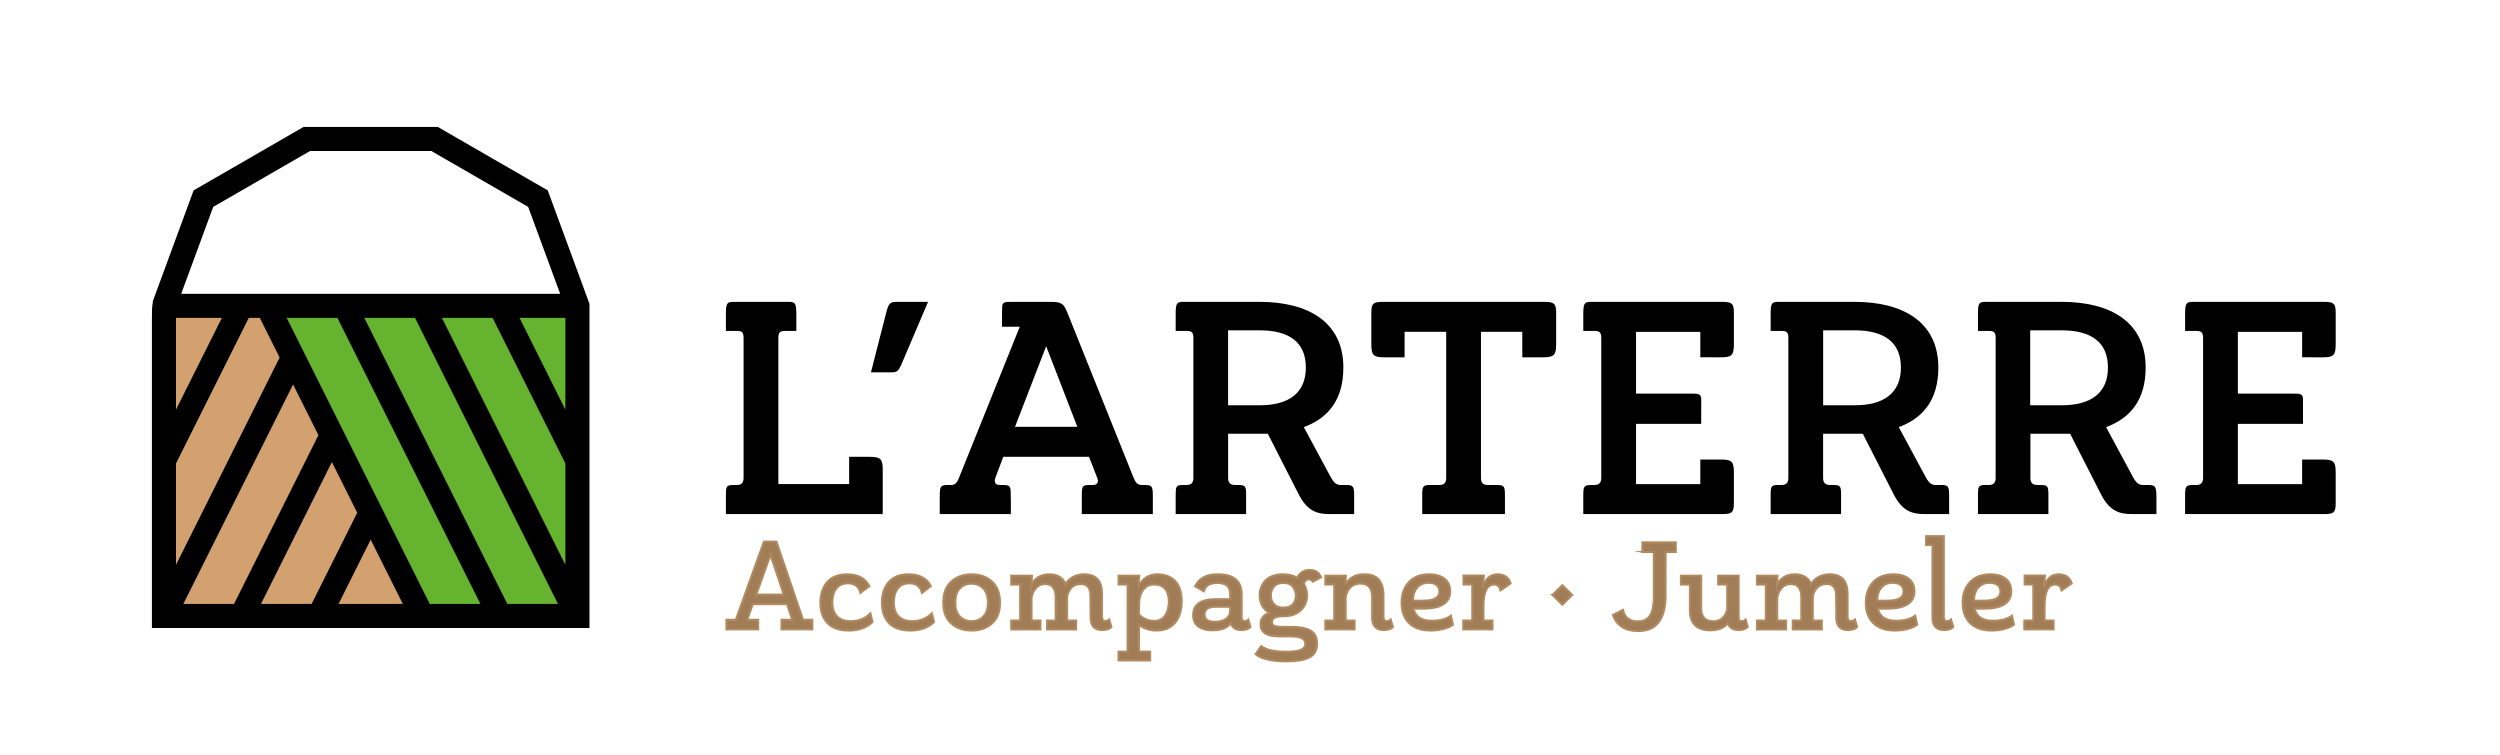 <?xml version="1.0" encoding="UTF-8" standalone="no"?>
<!-- Generator: Adobe Illustrator 15.0.0, SVG Export Plug-In  -->
<!DOCTYPE svg  PUBLIC '-//W3C//DTD SVG 1.1//EN'  'http://www.w3.org/Graphics/SVG/1.1/DTD/svg11.dtd'>
<svg xmlns="http://www.w3.org/2000/svg" xml:space="preserve" height="90px" width="298px" version="1.1" y="0px" x="0px" xmlns:xlink="http://www.w3.org/1999/xlink" viewBox="0.249 4.25 298 90" enable-background="new 0.249 4.25 298 90">
	<defs>
		<rect id="SVGID_1_" y=".25" x=".249" height="116.67" width="297.87"/>
	</defs>
	<clipPath id="SVGID_2_">
		<use overflow="visible" xlink:href="#SVGID_1_"/>
	</clipPath>
	<path d="m136.74 62.061h-0.287c-0.571 0-0.785-0.143-1.107-0.929l-7.895-19.686c-0.394-0.93-0.644-1.214-1.858-1.214h-4.681c-0.893 0-1.213 0-1.213 0.678 0 0.02-0.018 2.287-0.018 2.287h2.125l-7.217 17.936c-0.286 0.75-0.535 0.929-1 0.929h-0.394c-0.857 0-0.929 0.179-0.929 1.429v2.037h8.477v-1.732h-0.01v-0.447c0-1.107-0.035-1.286-0.893-1.286h-0.393c-0.537 0-0.75-0.286-0.537-0.893l0.93-2.465h10.218l0.965 2.465c0.249 0.606 0 0.893-0.535 0.893h-0.394c-0.857 0-0.894 0.179-0.894 1.286v2.18h8.466v-2.037c0-1.253-0.07-1.431-0.93-1.431m-15.5-6.932l3.716-9.609 3.715 9.609h-7.44zm39.5 6.932h-0.679c-0.465 0-0.784-0.214-1.179-0.929l-3.215-5.966c2.894-1.072 4.715-3.252 4.715-7.11 0-5.395-4.18-7.824-9.968-7.824h-9.126c-0.786 0-0.895 0.179-0.895 1.536v1.93h1.286c0.607 0 0.786 0.144 0.822 0.713v16.899c-0.036 0.465-0.215 0.751-0.822 0.751h-0.392c-0.857 0-0.895 0.179-0.895 1.286v2.18h8.397v-2.18c0-1.107-0.037-1.286-0.931-1.286h-0.393c-0.643 0-0.821-0.356-0.821-0.857v-5.251h4.731l3.645 7.145c1.037 2.072 2.215 2.43 3.716 2.43h2.931v-2.18c0-1.109-0.11-1.287-0.93-1.287m-10.33-9.503h-3.768v-8.932h3.768c3.43 0 5.502 1.358 5.502 4.43 0 3.073-2.07 4.502-5.5 4.502m81.25 9.503h-0.679c-0.464 0-0.786-0.214-1.178-0.929l-3.217-5.966c2.895-1.072 4.716-3.252 4.716-7.11 0-5.395-4.179-7.824-9.968-7.824h-9.125c-0.787 0-0.895 0.179-0.895 1.536v1.93h1.286c0.607 0 0.786 0.144 0.823 0.713v16.899c-0.037 0.465-0.216 0.751-0.823 0.751h-0.392c-0.859 0-0.895 0.179-0.895 1.286v2.18h8.396v-2.18c0-1.107-0.035-1.286-0.928-1.286h-0.394c-0.643 0-0.821-0.356-0.821-0.857v-5.251h4.731l3.645 7.145c1.036 2.072 2.215 2.43 3.717 2.43h2.928v-2.18c0-1.109-0.1-1.287-0.93-1.287m-10.32-9.503h-3.767v-8.932h3.767c3.431 0 5.504 1.358 5.504 4.43 0 3.073-2.07 4.502-5.5 4.502m35.03 9.503h-0.679c-0.463 0-0.786-0.214-1.18-0.929l-3.215-5.966c2.894-1.072 4.717-3.252 4.717-7.11 0-5.395-4.181-7.824-9.968-7.824h-9.128c-0.786 0-0.893 0.179-0.893 1.536v1.93h1.286c0.607 0 0.786 0.144 0.821 0.713v16.899c-0.035 0.465-0.214 0.751-0.821 0.751h-0.394c-0.857 0-0.893 0.179-0.893 1.286v2.18h8.396v-2.18c0-1.107-0.035-1.286-0.929-1.286h-0.393c-0.645 0-0.822-0.356-0.822-0.857v-5.251h4.732l3.645 7.145c1.035 2.072 2.215 2.43 3.715 2.43h2.93v-2.18c-0.03-1.109-0.14-1.287-0.96-1.287m-10.32-9.503h-3.769v-8.932h3.769c3.429 0 5.501 1.358 5.501 4.43 0 3.073-2.07 4.502-5.5 4.502m-61.67-12.326h-19.279c-1.144 0-1.356 0.213-1.356 1.322v3.716c0 1.32 0.249 1.571 1.534 1.571h2.431v-3.037h4.959v17.364c0 0.536-0.143 0.893-0.821 0.893h-1.107c-0.858 0-0.93 0.179-0.93 1.286v2.18h9.861v-2.18c0-1.107-0.07-1.286-0.928-1.286h-1.107c-0.68 0-0.823-0.356-0.823-0.893v-17.364h4.926v3.037h2.464c1.323 0 1.572-0.25 1.572-1.571v-3.716c0.01-1.109-0.24-1.322-1.38-1.322m21.21 0h-15.665c-0.822 0-0.93 0.179-0.93 1.536v1.93h1.322c0.644 0 0.822 0.178 0.822 0.894v16.577c0 0.536-0.179 0.893-0.822 0.893h-0.393c-0.857 0-0.93 0.179-0.93 1.286v2.18h16.595c1.143 0 1.357-0.214 1.357-1.321v-3.645c0-1.286-0.25-1.537-1.536-1.537h-2.466v2.931h-7.662v-7.182h7.765s0.008-2.843 0.008-2.894c0-0.679-0.285-0.715-1.214-0.715h-6.559v-7.36h7.662v3.032l2.466 0.004c1.286 0 1.536-0.25 1.536-1.571v-3.716c0-1.109-0.22-1.322-1.36-1.322m71.56 6.609c1.286 0 1.535-0.25 1.535-1.571v-3.716c0-1.109-0.214-1.322-1.356-1.322h-15.665c-0.822 0-0.93 0.179-0.93 1.536v1.93h1.323c0.643 0 0.821 0.178 0.821 0.894v16.577c0 0.536-0.179 0.893-0.821 0.893h-0.394c-0.857 0-0.93 0.179-0.93 1.286v2.18h16.595c1.143 0 1.356-0.214 1.356-1.321v-3.645c0-1.286-0.249-1.537-1.535-1.537h-2.466v2.931h-7.662v-7.182h7.765v-2.74c0.004-0.052 0.008-0.103 0.008-0.153 0-0.679-0.286-0.715-1.214-0.715h-6.559v-7.36h7.662v3.032l2.47 0.003zm-173.23 11.862h-2.43v3.251h-8.439v-17.363c0-0.715 0.142-0.894 0.821-0.894h1.322v-1.93c0-1.357-0.108-1.536-0.929-1.536h-6.574c-0.785 0-0.893 0.179-0.893 1.536v1.93h1.286c0.679 0 0.822 0.178 0.822 0.894v16.577c0 0.535-0.144 0.893-0.822 0.893h-0.393c-0.856 0-0.893 0.179-0.893 1.286v2.18h18.694v-5.252c0.01-1.322-0.25-1.572-1.57-1.572m2.05-17.435l-1.476 5.768-0.406 1.592h2.525c0.537 0 0.75-0.179 1.036-0.786l2.611-6.126 0.632-1.484h-3.743c-0.63 0-0.95 0.107-1.17 1.036" clip-path="url(#SVGID_2_)"/>
	<polygon fill="#65B32E" points="32.158 40.997 50.556 77.627 68.953 77.627 68.953 40.232" clip-path="url(#SVGID_2_)"/>
	<polygon fill="#D3A170" points="32.158 40.997 50.556 77.627 19.466 77.627 19.608 40.232" clip-path="url(#SVGID_2_)"/>
	<polygon fill="none" points="19.608 40.232 24.394 27.69 36.646 21.185 51.982 21.185 64.139 28.157 68.953 40.232" clip-path="url(#SVGID_2_)"/>
	<path d="m65.537 26.941l-13.104-7.561h-16l-13.104 7.561-4.886 13.27 0.04 0.014c-0.128 0.503-0.128 1.2-0.128 2.071v36.812h52.158v-38.656l-4.976-13.511zm-38.843 15.202l-5.469 10.939v-10.939h5.469zm-5.469 17.358l8.678-17.358h1.315l2.362 4.726-12.355 24.714v-12.082zm13.96-9.424l3.021 6.041-10.06 20.12h-6.04l13.079-26.161zm4.624 9.249l3.021 6.042-5.435 10.87h-6.04l8.454-16.912zm4.625 9.25l3.833 7.662h-7.663l3.83-7.662zm-10.009-26.433h6.044l17.045 34.096h-6.04l-17.049-34.096zm9.253 0h6.042l17.043 34.096h-6.04l-17.045-34.096zm9.25 0h6.04l8.675 17.354v12.083l-14.715-29.437zm14.715 10.936l-5.467-10.937h5.467v10.937zm-41.979-24.17l11.539-6.658h14.462l11.539 6.658 3.817 10.363h-45.174l3.817-10.363z" clip-path="url(#SVGID_2_)"/>
	<path d="m18.702 75.513h2.821v1.441h1.491v-2.973h-7.235v1.531h1.128v7.448h-1.128v1.531h4.052v-1.531h-1.129v-2.673h3.053v-1.531h-3.053v-3.243zm10.534 7.658c-0.193 0-0.289-0.13-0.289-0.391v-2.372c0-1.712-0.994-2.567-2.981-2.567-0.733 0-1.319 0.117-1.758 0.353s-0.784 0.613-1.035 1.133l1.346 0.797c0.087-0.61 0.545-0.916 1.375-0.916 0.858 0 1.288 0.37 1.288 1.11v0.406h-1.433c-1.843 0-2.764 0.655-2.764 1.967 0 0.681 0.212 1.171 0.637 1.472 0.424 0.3 0.969 0.45 1.635 0.45 0.993 0 1.683-0.271 2.069-0.812 0.222 0.521 0.68 0.781 1.375 0.781 0.511 0 0.902-0.12 1.172-0.36l-0.29-1.187c-0.105 0.091-0.221 0.136-0.347 0.136m-2.054-0.977c0 0.32-0.128 0.576-0.384 0.767-0.256 0.189-0.625 0.285-1.107 0.285-0.637 0-0.955-0.211-0.955-0.631 0-0.45 0.328-0.676 0.984-0.676h1.462v0.255zm7.264 0.962c-0.627 0-1.107-0.173-1.44-0.519-0.333-0.345-0.499-0.828-0.499-1.449 0-0.58 0.13-1.046 0.39-1.396 0.261-0.351 0.642-0.526 1.144-0.526 0.675 0 1.071 0.382 1.186 1.143l1.375-1.126c-0.531-0.962-1.437-1.441-2.72-1.441-1.062 0-1.865 0.307-2.41 0.923-0.545 0.615-0.817 1.444-0.817 2.485 0 1.03 0.284 1.852 0.853 2.462 0.57 0.611 1.452 0.916 2.649 0.916 1.186 0 2.122-0.325 2.807-0.976l-0.26-1.428c-0.589 0.622-1.342 0.932-2.258 0.932m6.092 0.015c-0.203 0-0.304-0.141-0.304-0.421v-4.745h-2.445v1.412h0.694v3.424c0 1.161 0.521 1.741 1.563 1.741 0.559 0 0.97-0.115 1.23-0.346l-0.289-1.231c-0.155 0.11-0.304 0.166-0.449 0.166m-1.159-6.531c0.328 0 0.594-0.113 0.796-0.339 0.203-0.225 0.304-0.493 0.304-0.803 0-0.3-0.099-0.558-0.296-0.774-0.198-0.214-0.461-0.322-0.789-0.322s-0.599 0.108-0.811 0.322c-0.212 0.217-0.318 0.479-0.318 0.789 0 0.301 0.104 0.563 0.311 0.788 0.209 0.225 0.476 0.339 0.803 0.339m5.267 6.531c-0.202 0-0.303-0.141-0.303-0.421v-9.52h-2.446v1.412h0.695v8.198c0 1.161 0.521 1.741 1.563 1.741 0.559 0 0.969-0.115 1.23-0.346l-0.29-1.231c-0.154 0.111-0.303 0.167-0.449 0.167m3.17-6.531c0.327 0 0.593-0.113 0.796-0.339 0.202-0.225 0.303-0.493 0.303-0.803 0-0.3-0.099-0.558-0.296-0.774-0.198-0.214-0.461-0.322-0.788-0.322-0.329 0-0.599 0.108-0.811 0.322-0.212 0.217-0.318 0.479-0.318 0.789 0 0.301 0.103 0.563 0.311 0.788s0.476 0.339 0.803 0.339m1.159 6.531c-0.203 0-0.305-0.141-0.305-0.421v-4.745h-2.445v1.412h0.694v3.424c0 1.161 0.521 1.741 1.563 1.741 0.559 0 0.97-0.115 1.23-0.346l-0.289-1.231c-0.154 0.11-0.304 0.166-0.448 0.166m4.904-0.136c-0.29 0-0.495-0.09-0.615-0.27-0.121-0.181-0.181-0.501-0.181-0.961v-2.388h1.606v-1.412h-1.606v-1.891h-1.375l-0.376 1.891h-1.027v1.412h1.027v2.823c0 0.82 0.157 1.413 0.47 1.779 0.314 0.365 0.813 0.548 1.498 0.548 0.83 0 1.404-0.12 1.722-0.36l-0.289-1.352c-0.26 0.122-0.545 0.181-0.854 0.181m5.717 0.046c-1.023 0-1.66-0.331-1.91-0.991h0.665c1.168 0 2.028-0.165 2.584-0.496 0.554-0.33 0.832-0.88 0.832-1.651 0-0.681-0.23-1.201-0.688-1.562s-1.078-0.54-1.86-0.54c-1.08 0-1.917 0.32-2.51 0.96-0.594 0.641-0.89 1.472-0.89 2.493 0 1.031 0.306 1.845 0.919 2.439 0.612 0.596 1.497 0.894 2.655 0.894 1.196 0 2.079-0.22 2.648-0.66l-0.246-1.472c-0.579 0.391-1.313 0.586-2.199 0.586m-1.577-3.461c0.26-0.285 0.622-0.429 1.085-0.429 0.656 0 0.984 0.266 0.984 0.796 0 0.301-0.126 0.518-0.377 0.653s-0.685 0.202-1.302 0.202h-0.854c0.048-0.529 0.203-0.937 0.464-1.222m9.391-1.779c-0.454 0-0.823 0.143-1.107 0.428-0.285 0.285-0.48 0.663-0.586 1.134h-0.029l0.144-1.412h-2.764v1.427h0.97v3.664h-0.984v1.411h3.719v-1.411h-0.998v-1.052c0-1.691 0.351-2.537 1.056-2.537 0.405 0 0.617 0.235 0.637 0.706l1.577-1.156c-0.241-0.802-0.787-1.202-1.635-1.202m7.568 5.33c-0.203 0-0.304-0.141-0.304-0.421v-9.52h-2.446v1.412h0.695v8.198c0 1.161 0.521 1.741 1.563 1.741 0.559 0 0.97-0.115 1.23-0.346l-0.29-1.231c-0.155 0.111-0.303 0.167-0.448 0.167m2.937-10.226c-0.386 0-0.689 0.107-0.911 0.323-0.222 0.215-0.333 0.508-0.333 0.878 0 0.28 0.065 0.528 0.195 0.743 0.131 0.216 0.321 0.323 0.572 0.323 0.067 0 0.132-0.015 0.195-0.045s0.109-0.046 0.138-0.046c0.086 0 0.13 0.081 0.13 0.241 0 0.24-0.118 0.521-0.355 0.841-0.236 0.32-0.494 0.575-0.774 0.766l0.492 0.69c1.215-0.781 1.824-1.877 1.824-3.288-0.001-0.95-0.391-1.426-1.173-1.426m8.088 10.226c-0.193 0-0.289-0.13-0.289-0.391v-2.372c0-1.712-0.994-2.567-2.981-2.567-0.734 0-1.319 0.117-1.758 0.353s-0.784 0.613-1.035 1.133l1.346 0.797c0.087-0.61 0.545-0.916 1.375-0.916 0.858 0 1.288 0.37 1.288 1.11v0.406h-1.433c-1.843 0-2.764 0.655-2.764 1.967 0 0.681 0.212 1.171 0.637 1.472 0.424 0.3 0.969 0.45 1.635 0.45 0.994 0 1.683-0.271 2.069-0.812 0.222 0.521 0.68 0.781 1.375 0.781 0.511 0 0.902-0.12 1.172-0.36l-0.289-1.187c-0.105 0.091-0.223 0.136-0.348 0.136m-2.053-0.977c0 0.32-0.128 0.576-0.384 0.767-0.255 0.189-0.625 0.285-1.107 0.285-0.637 0-0.955-0.211-0.955-0.631 0-0.45 0.328-0.676 0.984-0.676h1.462v0.255zm7.264 0.962c-0.628 0-1.107-0.173-1.44-0.519-0.333-0.345-0.499-0.828-0.499-1.449 0-0.58 0.13-1.046 0.39-1.396 0.261-0.351 0.642-0.526 1.144-0.526 0.675 0 1.07 0.382 1.186 1.143l1.375-1.126c-0.531-0.962-1.437-1.441-2.721-1.441-1.061 0-1.864 0.307-2.409 0.923-0.545 0.615-0.818 1.444-0.818 2.485 0 1.03 0.285 1.852 0.854 2.462 0.569 0.611 1.452 0.916 2.648 0.916 1.187 0 2.123-0.325 2.808-0.976l-0.261-1.428c-0.588 0.622-1.342 0.932-2.257 0.932m7.134 0c-0.627 0-1.107-0.173-1.44-0.519-0.333-0.345-0.499-0.828-0.499-1.449 0-0.58 0.13-1.046 0.391-1.396 0.26-0.351 0.641-0.526 1.143-0.526 0.675 0 1.071 0.382 1.186 1.143l1.375-1.126c-0.53-0.962-1.438-1.441-2.72-1.441-1.062 0-1.865 0.307-2.41 0.923-0.545 0.615-0.817 1.444-0.817 2.485 0 1.03 0.284 1.852 0.853 2.462 0.569 0.611 1.452 0.916 2.649 0.916 1.186 0 2.122-0.325 2.807-0.976l-0.261-1.428c-0.58 0.622-1.336 0.932-2.252 0.932m7.102-0.075c-1.023 0-1.66-0.331-1.91-0.991h0.665c1.168 0 2.029-0.165 2.583-0.496 0.555-0.33 0.833-0.88 0.833-1.651 0-0.681-0.23-1.201-0.688-1.562s-1.078-0.54-1.859-0.54c-1.08 0-1.918 0.32-2.511 0.96-0.593 0.641-0.89 1.472-0.89 2.493 0 1.031 0.306 1.845 0.919 2.439 0.612 0.596 1.498 0.894 2.655 0.894 1.197 0 2.08-0.22 2.648-0.66l-0.246-1.472c-0.57 0.391-1.3 0.586-2.19 0.586m-1.57-3.461c0.261-0.285 0.623-0.429 1.086-0.429 0.656 0 0.984 0.266 0.984 0.796 0 0.301-0.126 0.518-0.376 0.653-0.251 0.135-0.685 0.202-1.302 0.202h-0.854c0.04-0.529 0.2-0.937 0.46-1.222m2.35-2.831l-1.563-2.312h-1.75l1.982 2.312h1.33zm6.91 3.935c-0.353-0.11-0.707-0.193-1.063-0.248-0.357-0.056-0.662-0.133-0.913-0.233-0.25-0.1-0.376-0.249-0.376-0.45 0-0.37 0.343-0.556 1.028-0.556 0.878 0 1.355 0.246 1.432 0.736l1.158-1.066c-0.502-0.711-1.374-1.065-2.619-1.065-1.814 0-2.721 0.675-2.721 2.026 0 0.49 0.126 0.889 0.377 1.194s0.552 0.513 0.904 0.621c0.352 0.111 0.707 0.199 1.064 0.265 0.356 0.065 0.66 0.147 0.912 0.247 0.25 0.101 0.376 0.246 0.376 0.436 0 0.391-0.42 0.586-1.259 0.586-0.743 0-1.534-0.15-2.374-0.45l-0.274 1.336c0.752 0.34 1.683 0.511 2.792 0.511 1.891 0 2.837-0.686 2.837-2.057 0-0.501-0.126-0.904-0.377-1.209-0.25-0.307-0.55-0.514-0.91-0.624m11.82 2.447c-0.193 0-0.289-0.13-0.289-0.391v-2.372c0-1.712-0.994-2.567-2.981-2.567-0.733 0-1.319 0.117-1.758 0.353-0.44 0.235-0.785 0.613-1.035 1.133l1.346 0.797c0.086-0.61 0.545-0.916 1.374-0.916 0.859 0 1.288 0.37 1.288 1.11v0.406h-1.432c-1.843 0-2.765 0.655-2.765 1.967 0 0.681 0.213 1.171 0.637 1.472 0.425 0.3 0.97 0.45 1.635 0.45 0.994 0 1.684-0.271 2.07-0.812 0.222 0.521 0.68 0.781 1.375 0.781 0.511 0 0.902-0.12 1.172-0.36l-0.289-1.187c-0.12 0.091-0.24 0.136-0.36 0.136m-2.06-0.977c0 0.32-0.128 0.576-0.383 0.767-0.256 0.189-0.625 0.285-1.107 0.285-0.637 0-0.956-0.211-0.956-0.631 0-0.45 0.329-0.676 0.985-0.676h1.461v0.255zm10.58 0.977c-0.193 0-0.29-0.13-0.29-0.391v-4.775h-2.749v1.412h0.998v2.117l0.016 0.015-0.016 0.421c-0.067 0.381-0.22 0.673-0.455 0.878-0.237 0.205-0.529 0.309-0.876 0.309-0.811 0-1.216-0.461-1.216-1.382v-3.77h-2.764v1.412h0.999v2.688c0 1.661 0.82 2.493 2.459 2.493 0.956 0 1.636-0.246 2.041-0.736 0.242 0.48 0.694 0.721 1.36 0.721 0.55 0 0.945-0.12 1.187-0.36l-0.275-1.217c-0.13 0.109-0.27 0.165-0.42 0.165m16.14 0c-0.201 0-0.304-0.141-0.304-0.421v-2.402c0-1.671-0.731-2.507-2.199-2.507-0.463 0-0.888 0.097-1.273 0.292s-0.671 0.453-0.854 0.773c-0.126-0.33-0.355-0.591-0.688-0.78-0.333-0.19-0.741-0.285-1.223-0.285-1.071 0-1.761 0.43-2.069 1.291l0.073-1.127h-2.794v1.412h0.984v3.664h-0.984v1.411h3.719v-1.411h-0.984v-2.088c0.049-0.48 0.198-0.865 0.449-1.156 0.25-0.29 0.573-0.435 0.97-0.435 0.675 0 1.013 0.465 1.013 1.396v2.282h-0.94v1.411h3.719v-1.411h-1.013v-2.072c0-0.452 0.12-0.831 0.362-1.142 0.24-0.311 0.587-0.465 1.042-0.465 0.616 0 0.925 0.455 0.925 1.366v2.072c0 1.161 0.526 1.741 1.577 1.741 0.56 0 0.965-0.115 1.216-0.346l-0.274-1.231c-0.18 0.112-0.33 0.168-0.47 0.168m7.45-4.452c-0.646-0.586-1.481-0.878-2.504-0.878s-1.854 0.292-2.496 0.878-0.962 1.438-0.962 2.56c0 1.111 0.322 1.947 0.969 2.508s1.477 0.841 2.489 0.841c1.022 0 1.857-0.28 2.504-0.841s0.97-1.396 0.97-2.508c0-1.122-0.32-1.974-0.97-2.56m-1.32 3.927c-0.296 0.32-0.688 0.48-1.181 0.48s-0.883-0.158-1.172-0.474c-0.29-0.315-0.435-0.773-0.435-1.374 0-0.62 0.145-1.098 0.435-1.434 0.289-0.335 0.68-0.503 1.172-0.503s0.885 0.165 1.181 0.495c0.294 0.331 0.44 0.807 0.44 1.427 0 0.601-0.15 1.062-0.44 1.383m10.78 0.525c-0.193 0-0.29-0.141-0.29-0.421v-2.252c0-0.891-0.186-1.557-0.558-1.997-0.371-0.44-0.957-0.66-1.758-0.66-0.512 0-0.942 0.092-1.295 0.277s-0.591 0.408-0.716 0.668h-0.059l0.044-0.781h-2.778v1.412h0.984v3.664h-0.984v1.411h3.719v-1.411h-0.984v-2.403c0.184-0.9 0.661-1.352 1.433-1.352 0.791 0 1.187 0.486 1.187 1.457v2.058c0 1.161 0.526 1.741 1.577 1.741 0.551 0 0.955-0.115 1.216-0.346l-0.289-1.231c-0.14 0.11-0.29 0.166-0.44 0.166m8.35-9.941h-2.865v1.412h1.014v3.813c-0.491-0.41-1.134-0.615-1.925-0.615-0.965 0-1.717 0.313-2.258 0.938-0.54 0.626-0.81 1.47-0.81 2.529 0 1.112 0.279 1.943 0.839 2.493 0.56 0.551 1.283 0.826 2.171 0.826 0.878 0 1.567-0.355 2.069-1.065v0.931h2.777v-1.411h-1.013v-9.851zm-1.86 8.003c0 0.581-0.135 1.039-0.405 1.374-0.271 0.336-0.642 0.503-1.113 0.503-0.464 0-0.828-0.162-1.094-0.487s-0.397-0.774-0.397-1.345c0-0.56 0.135-1.016 0.405-1.366s0.675-0.525 1.215-0.525c0.53 0 0.995 0.165 1.39 0.496v1.35zm7.56 1.848c-1.023 0-1.66-0.331-1.91-0.991h0.665c1.168 0 2.028-0.165 2.583-0.496 0.555-0.33 0.833-0.88 0.833-1.651 0-0.681-0.229-1.201-0.688-1.562-0.459-0.36-1.078-0.54-1.86-0.54-1.08 0-1.917 0.32-2.51 0.96-0.594 0.641-0.891 1.472-0.891 2.493 0 1.031 0.307 1.845 0.919 2.439 0.612 0.596 1.498 0.894 2.655 0.894 1.196 0 2.079-0.22 2.648-0.66l-0.246-1.472c-0.58 0.391-1.31 0.586-2.2 0.586m-1.57-3.461c0.26-0.285 0.622-0.429 1.085-0.429 0.656 0 0.983 0.266 0.983 0.796 0 0.301-0.125 0.518-0.376 0.653s-0.685 0.202-1.302 0.202h-0.854c0.04-0.529 0.2-0.937 0.46-1.222m14.45 3.551c-0.192 0-0.289-0.13-0.289-0.391v-2.372c0-1.712-0.994-2.567-2.981-2.567-0.732 0-1.318 0.117-1.758 0.353s-0.784 0.613-1.034 1.133l1.345 0.797c0.088-0.61 0.546-0.916 1.375-0.916 0.859 0 1.288 0.37 1.288 1.11v0.406h-1.433c-1.843 0-2.764 0.655-2.764 1.967 0 0.681 0.212 1.171 0.637 1.472 0.425 0.3 0.97 0.45 1.635 0.45 0.994 0 1.684-0.271 2.07-0.812 0.221 0.521 0.68 0.781 1.374 0.781 0.511 0 0.902-0.12 1.172-0.36l-0.289-1.187c-0.12 0.091-0.23 0.136-0.36 0.136m-2.05-0.977c0 0.32-0.128 0.576-0.384 0.767-0.255 0.189-0.624 0.285-1.106 0.285-0.637 0-0.955-0.211-0.955-0.631 0-0.45 0.328-0.676 0.983-0.676h1.462v0.255zm9.48-3.618c0.068 0 0.125 0.01 0.174 0.029 0.048 0.021 0.096 0.061 0.146 0.121l0.071 0.074 1.245-0.675c-0.231-0.69-0.725-1.036-1.477-1.036-0.791 0-1.346 0.355-1.664 1.066-0.463-0.211-0.994-0.315-1.591-0.315-0.928 0-1.639 0.237-2.136 0.713s-0.745 1.087-0.745 1.84c0 0.95 0.366 1.661 1.1 2.132-0.598 0.279-0.896 0.756-0.896 1.426 0 1.021 0.737 1.532 2.214 1.532h1.187c0.579 0 1.001 0.047 1.267 0.143 0.265 0.095 0.397 0.257 0.397 0.487 0 0.261-0.152 0.443-0.456 0.549-0.304 0.104-0.808 0.157-1.512 0.157-0.82 0-1.436-0.048-1.845-0.143-0.41-0.096-0.766-0.248-1.064-0.458l-0.839 1.307c0.694 0.55 1.973 0.825 3.835 0.825 0.568 0 1.056-0.03 1.461-0.09 0.406-0.061 0.786-0.165 1.144-0.315 0.356-0.15 0.627-0.378 0.811-0.684 0.183-0.305 0.274-0.683 0.274-1.133 0-0.361-0.058-0.671-0.173-0.931-0.116-0.261-0.264-0.469-0.44-0.624-0.18-0.154-0.409-0.28-0.688-0.375-0.28-0.095-0.56-0.158-0.84-0.188-0.279-0.03-0.597-0.045-0.955-0.045h-1.114c-0.328 0-0.56-0.032-0.693-0.098-0.136-0.065-0.203-0.183-0.203-0.354 0-0.34 0.322-0.511 0.969-0.511 0.916 0 1.631-0.242 2.142-0.728 0.512-0.485 0.781-1.073 0.811-1.765 0.03-0.53-0.102-1.021-0.391-1.471 0.09-0.307 0.24-0.462 0.48-0.462m-2.14 2.725c-0.207 0.226-0.514 0.339-0.919 0.339s-0.707-0.115-0.904-0.346-0.296-0.516-0.296-0.856c0-0.34 0.099-0.631 0.296-0.87 0.197-0.241 0.504-0.36 0.919-0.36 0.435 0 0.745 0.123 0.934 0.367 0.188 0.246 0.282 0.533 0.282 0.863 0 0.35-0.1 0.638-0.31 0.863m8.31-3.46c-0.454 0-0.823 0.143-1.107 0.428-0.285 0.285-0.48 0.663-0.585 1.134h-0.03l0.145-1.412h-2.764v1.427h0.97v3.664h-0.984v1.411h3.719v-1.411h-0.998v-1.052c0-1.691 0.352-2.537 1.056-2.537 0.406 0 0.618 0.235 0.638 0.706l1.577-1.156c-0.25-0.802-0.8-1.202-1.65-1.202m3.74-1.201c0.328 0 0.594-0.113 0.796-0.339 0.203-0.225 0.305-0.493 0.305-0.803 0-0.3-0.1-0.558-0.297-0.774-0.198-0.214-0.461-0.322-0.789-0.322s-0.598 0.108-0.811 0.322c-0.212 0.217-0.318 0.479-0.318 0.789 0 0.301 0.104 0.563 0.313 0.788 0.21 0.225 0.48 0.339 0.81 0.339m1.16 6.531c-0.203 0-0.304-0.141-0.304-0.421v-4.745h-2.445v1.412h0.693v3.424c0 1.161 0.521 1.741 1.563 1.741 0.56 0 0.97-0.115 1.229-0.346l-0.289-1.231c-0.16 0.11-0.31 0.166-0.45 0.166m5.36-0.015c-0.627 0-1.106-0.173-1.439-0.519-0.333-0.345-0.499-0.828-0.499-1.449 0-0.58 0.13-1.046 0.391-1.396 0.26-0.351 0.642-0.526 1.143-0.526 0.676 0 1.071 0.382 1.188 1.143l1.374-1.126c-0.53-0.962-1.438-1.441-2.721-1.441-1.062 0-1.864 0.307-2.409 0.923-0.545 0.615-0.817 1.444-0.817 2.485 0 1.03 0.284 1.852 0.854 2.462 0.57 0.611 1.452 0.916 2.648 0.916 1.187 0 2.122-0.325 2.808-0.976l-0.261-1.428c-0.58 0.622-1.33 0.932-2.25 0.932m9.29-4.437c-0.646-0.586-1.48-0.878-2.503-0.878s-1.854 0.292-2.496 0.878c-0.643 0.586-0.963 1.438-0.963 2.56 0 1.111 0.323 1.947 0.971 2.508 0.646 0.561 1.475 0.841 2.488 0.841 1.022 0 1.856-0.28 2.503-0.841s0.97-1.396 0.97-2.508c0-1.122-0.32-1.974-0.97-2.56m-1.32 3.927c-0.294 0.32-0.688 0.48-1.18 0.48s-0.883-0.158-1.172-0.474c-0.29-0.315-0.435-0.773-0.435-1.374 0-0.62 0.145-1.098 0.435-1.434 0.289-0.335 0.68-0.503 1.172-0.503s0.886 0.165 1.18 0.495c0.293 0.331 0.44 0.807 0.44 1.427 0 0.601-0.15 1.062-0.44 1.383m5.88 0.525c-0.203 0-0.304-0.141-0.304-0.421v-9.52h-2.446v1.412h0.695v8.198c0 1.161 0.521 1.741 1.563 1.741 0.56 0 0.97-0.115 1.23-0.346l-0.289-1.231c-0.15 0.111-0.3 0.167-0.45 0.167m7.54-0.676c-0.579 0.391-1.312 0.586-2.199 0.586-1.023 0-1.66-0.331-1.91-0.991h0.665c1.167 0 2.028-0.165 2.583-0.496 0.555-0.33 0.832-0.88 0.832-1.651 0-0.681-0.228-1.201-0.687-1.562-0.458-0.36-1.078-0.54-1.859-0.54-1.081 0-1.918 0.32-2.512 0.96-0.593 0.641-0.89 1.472-0.89 2.493 0 1.031 0.307 1.845 0.919 2.439 0.612 0.596 1.498 0.894 2.655 0.894 1.196 0 2.079-0.22 2.648-0.66l-0.24-1.472zm-3.77-2.875c0.26-0.285 0.622-0.429 1.085-0.429 0.655 0 0.984 0.266 0.984 0.796 0 0.301-0.126 0.518-0.377 0.653s-0.686 0.202-1.302 0.202h-0.854c0.05-0.529 0.21-0.937 0.47-1.222" fill="#65B32E" display="none" clip-path="url(#SVGID_2_)"/>
	<path fill="#A07C57" d="m92.796 68.814h-1.483l-3.351 9.318h-1.119v1.141h3.78v-1.141h-1.313l0.67-1.866h4.084l0.627 1.866h-1.283v1.141h3.668v-1.141h-1.104l-3.176-9.318zm-2.407 6.311l1.364-3.806c0.175-0.455 0.288-0.786 0.34-0.994 0.092 0.343 0.196 0.671 0.31 0.984l1.279 3.815h-3.293zm11.251 3.171c-0.706 0-1.246-0.194-1.619-0.584-0.373-0.391-0.559-0.941-0.559-1.652 0-0.691 0.159-1.245 0.477-1.66 0.317-0.414 0.785-0.622 1.401-0.622 0.786 0 1.278 0.381 1.477 1.142l1.061-0.801c-0.488-0.938-1.374-1.407-2.657-1.407-1.044 0-1.834 0.309-2.372 0.927-0.537 0.617-0.805 1.438-0.805 2.467 0 1.007 0.277 1.809 0.835 2.407 0.557 0.597 1.412 0.896 2.566 0.896 1.165 0 2.099-0.336 2.806-1.007l-0.254-1.038c-0.6 0.621-1.38 0.932-2.36 0.932m7.33 0c-0.706 0-1.245-0.194-1.618-0.584-0.374-0.391-0.56-0.941-0.56-1.652 0-0.691 0.159-1.245 0.478-1.66 0.317-0.414 0.785-0.622 1.402-0.622 0.785 0 1.278 0.381 1.477 1.142l1.058-0.801c-0.487-0.938-1.372-1.407-2.655-1.407-1.044 0-1.835 0.309-2.372 0.927-0.538 0.617-0.806 1.438-0.806 2.467 0 1.007 0.279 1.809 0.835 2.407 0.558 0.597 1.413 0.896 2.566 0.896 1.165 0 2.099-0.336 2.805-1.007l-0.253-1.038c-0.62 0.621-1.41 0.932-2.38 0.932m7.09-5.585c-0.976 0-1.782 0.287-2.418 0.859-0.637 0.573-0.954 1.413-0.954 2.519 0 1.097 0.321 1.924 0.961 2.481 0.642 0.559 1.445 0.838 2.411 0.838 0.974 0 1.782-0.279 2.424-0.838 0.642-0.558 0.962-1.385 0.962-2.481 0-1.105-0.32-1.945-0.962-2.519-0.64-0.572-1.45-0.859-2.42-0.859m1.4 5.022c-0.369 0.376-0.836 0.563-1.402 0.563-0.567 0-1.033-0.187-1.396-0.563-0.364-0.375-0.544-0.923-0.544-1.645 0-0.741 0.178-1.304 0.538-1.689 0.357-0.385 0.825-0.577 1.403-0.577 0.566 0 1.033 0.192 1.402 0.577 0.367 0.386 0.551 0.948 0.551 1.689 0 0.723-0.18 1.27-0.55 1.645m14.52 0.563c-0.248 0-0.373-0.182-0.373-0.548v-2.71c0-1.552-0.711-2.327-2.133-2.327-0.527 0-0.987 0.116-1.381 0.349-0.393 0.231-0.673 0.517-0.842 0.852-0.109-0.366-0.331-0.656-0.664-0.874-0.334-0.218-0.749-0.326-1.247-0.326-0.546 0-1.006 0.124-1.379 0.37-0.374 0.248-0.625 0.573-0.754 0.978l0.044-1.185h-2.46v1.052h1.06v4.296h-1.06v1.052h3.477v-1.052h-1.061v-2.725c0.091-0.495 0.277-0.89 0.56-1.187 0.284-0.296 0.645-0.444 1.083-0.444s0.752 0.148 0.946 0.444c0.195 0.297 0.292 0.673 0.292 1.127v2.784h-1.03v1.052h3.461v-1.052h-1.073v-2.636c0-0.455 0.149-0.854 0.446-1.201 0.299-0.345 0.707-0.519 1.225-0.519 0.745 0 1.118 0.479 1.118 1.438v1.006h0.016v1.556c0 0.988 0.457 1.482 1.372 1.482 0.508 0 0.875-0.118 1.104-0.356l-0.254-0.889c-0.18 0.129-0.35 0.193-0.52 0.193m6.2-5.585c-0.946 0-1.683 0.455-2.209 1.363 0-0.217 0.005-0.39 0.016-0.519l0.058-0.682h-2.46v1.052h1.073v8h-1.073v1.052h3.759v-1.052h-1.328v-3.185c0.607 0.444 1.309 0.667 2.104 0.667 0.964 0 1.703-0.316 2.215-0.949 0.513-0.631 0.769-1.481 0.769-2.548 0-1.047-0.256-1.842-0.769-2.386-0.52-0.542-1.23-0.813-2.16-0.813m0.96 4.912c-0.293 0.43-0.733 0.644-1.321 0.644-0.676 0-1.276-0.252-1.805-0.756v-1.051c0-0.771 0.154-1.386 0.464-1.845 0.308-0.459 0.76-0.689 1.356-0.689 0.578 0 1.013 0.178 1.306 0.534 0.293 0.354 0.44 0.854 0.44 1.496-0.01 0.682-0.15 1.236-0.45 1.667m9.47 0.673c-0.237 0-0.357-0.163-0.357-0.488v-2.712c0-1.589-0.945-2.385-2.835-2.385-0.706 0-1.273 0.116-1.7 0.349-0.428 0.231-0.767 0.591-1.015 1.073l1.044 0.593c0.18-0.661 0.717-0.992 1.611-0.992 1.023 0 1.536 0.435 1.536 1.305v0.637h-1.745c-1.78 0-2.671 0.631-2.671 1.896 0 0.613 0.207 1.066 0.62 1.362 0.411 0.298 0.967 0.446 1.663 0.446 1.064 0 1.801-0.287 2.209-0.86 0.158 0.554 0.581 0.83 1.269 0.83 0.466 0 0.824-0.124 1.073-0.37l-0.269-0.86c-0.11 0.117-0.25 0.176-0.42 0.176m-1.72-1.17c-0.02 0.376-0.191 0.677-0.515 0.903-0.323 0.229-0.763 0.341-1.319 0.341-0.816 0-1.224-0.29-1.224-0.874 0-0.611 0.433-0.918 1.299-0.918h1.759v0.548zm9.37-3.822c0.039 0 0.075 0.002 0.111 0.007 0.036 0.006 0.064 0.015 0.089 0.03s0.049 0.026 0.066 0.037c0.021 0.01 0.044 0.024 0.067 0.044 0.025 0.02 0.044 0.038 0.054 0.053 0.009 0.014 0.024 0.034 0.043 0.06 0.021 0.023 0.036 0.042 0.046 0.051l0.985-0.519c-0.229-0.583-0.678-0.874-1.343-0.874-0.697 0-1.2 0.312-1.508 0.934-0.478-0.277-1.038-0.415-1.686-0.415-0.895 0-1.582 0.237-2.06 0.711-0.478 0.475-0.716 1.072-0.716 1.792 0 0.939 0.383 1.636 1.149 2.09-0.695 0.237-1.045 0.691-1.045 1.362 0 0.959 0.737 1.438 2.208 1.438h1.358c1.184 0 1.774 0.281 1.774 0.844 0 0.355-0.178 0.609-0.536 0.764-0.359 0.152-0.936 0.229-1.729 0.229-1.413 0-2.413-0.222-3-0.666l-0.672 0.948c0.687 0.572 1.934 0.859 3.744 0.859 1.154 0 2.04-0.155 2.656-0.467 0.617-0.311 0.925-0.862 0.925-1.652 0-0.74-0.261-1.256-0.783-1.548-0.522-0.291-1.23-0.437-2.125-0.437h-1.299c-0.397 0-0.692-0.043-0.88-0.126-0.189-0.085-0.283-0.239-0.283-0.468 0-0.424 0.406-0.651 1.223-0.681h0.135c0.896 0 1.584-0.232 2.065-0.696 0.483-0.464 0.734-1.032 0.754-1.703 0.021-0.554-0.109-1.038-0.388-1.453 0.12-0.366 0.32-0.548 0.62-0.548m-1.91 2.969c-0.244 0.272-0.62 0.408-1.127 0.408-0.497 0-0.871-0.138-1.119-0.415-0.248-0.276-0.372-0.622-0.372-1.037 0-0.405 0.124-0.756 0.372-1.052 0.248-0.298 0.622-0.444 1.119-0.444 0.519 0 0.896 0.15 1.134 0.452 0.239 0.301 0.359 0.654 0.359 1.06 0 0.415-0.12 0.758-0.36 1.028m11.18 2.023c-0.25 0-0.374-0.182-0.374-0.548v-2.519c0-0.83-0.182-1.456-0.545-1.882-0.363-0.425-0.951-0.637-1.768-0.637-0.557 0-1.017 0.114-1.379 0.341-0.364 0.228-0.62 0.487-0.77 0.785h-0.06l0.045-0.963h-2.447v1.052h1.06v4.296h-1.06v1.052h3.478v-1.052h-1.06v-2.828c0.109-0.505 0.313-0.895 0.611-1.173 0.298-0.274 0.676-0.413 1.134-0.413 0.944 0 1.418 0.543 1.418 1.63v2.429c0 0.988 0.456 1.482 1.371 1.482 0.498 0 0.866-0.118 1.104-0.356l-0.268-0.889c-0.13 0.129-0.29 0.193-0.48 0.193m5.4-0.044c-1.234 0-1.965-0.483-2.193-1.452h1.118c2.169 0 3.253-0.691 3.253-2.074 0-0.642-0.223-1.139-0.671-1.488-0.447-0.351-1.054-0.526-1.82-0.526-1.044 0-1.854 0.312-2.433 0.934-0.576 0.622-0.865 1.442-0.865 2.46 0 1.026 0.299 1.834 0.896 2.422 0.598 0.588 1.462 0.882 2.597 0.882 0.507 0 1.004-0.065 1.491-0.193s0.865-0.297 1.134-0.504l-0.239-1.066c-0.56 0.403-1.32 0.605-2.27 0.605m-1.75-3.963c0.322-0.381 0.777-0.57 1.365-0.57 0.408 0 0.724 0.091 0.946 0.274 0.225 0.182 0.337 0.437 0.337 0.762 0 0.731-0.647 1.098-1.94 1.098h-1.223c0.01-0.663 0.18-1.183 0.51-1.564m9.58-1.578c-0.467 0-0.845 0.144-1.133 0.43-0.29 0.286-0.488 0.643-0.598 1.066h-0.015l0.106-1.348h-2.419v1.066h1.045v4.296h-1.075v1.052h3.477v-1.052h-1.074v-1.673c0-1.748 0.423-2.623 1.268-2.623 0.418 0 0.674 0.232 0.762 0.696l1.208-0.83c-0.23-0.72-0.75-1.08-1.57-1.08m17.26-2.667h1.371v5.319c0 1.018-0.149 1.765-0.454 2.245-0.304 0.479-0.789 0.718-1.455 0.718-0.984 0-1.576-0.46-1.775-1.378l-1.178 0.607c0.169 0.573 0.507 1.034 1.015 1.386 0.506 0.351 1.178 0.526 2.014 0.526 2.148 0 3.223-1.413 3.223-4.238v-5.186h1.223v-1.141h-3.982v1.142zm11.83 8.252c-0.237 0-0.357-0.163-0.357-0.488v-4.934h-2.432v1.052h1.075v2.934c-0.1 0.465-0.291 0.822-0.576 1.074-0.283 0.252-0.633 0.377-1.051 0.377-0.985 0-1.478-0.513-1.478-1.54v-3.896h-2.417v1.052h1.074v3.065c0 1.592 0.815 2.388 2.447 2.388 0.935 0 1.626-0.282 2.073-0.846 0.17 0.543 0.598 0.815 1.283 0.815 0.489 0 0.85-0.124 1.089-0.37l-0.254-0.875c-0.13 0.128-0.28 0.192-0.47 0.192m13 0c-0.248 0-0.371-0.182-0.371-0.548v-2.71c0-1.552-0.712-2.327-2.134-2.327-0.528 0-0.988 0.116-1.381 0.349-0.394 0.231-0.675 0.517-0.843 0.852-0.108-0.366-0.331-0.656-0.665-0.874-0.332-0.218-0.748-0.326-1.244-0.326-0.548 0-1.008 0.124-1.382 0.37-0.371 0.248-0.623 0.573-0.753 0.978l0.046-1.185h-2.447v1.052h1.059v4.296h-1.059v1.052h3.476v-1.052h-1.06v-2.725c0.09-0.495 0.276-0.89 0.561-1.187 0.283-0.296 0.643-0.444 1.081-0.444s0.754 0.148 0.947 0.444c0.193 0.297 0.29 0.673 0.29 1.127v2.784h-1.028v1.052h3.461v-1.052h-1.074v-2.636c0-0.455 0.149-0.854 0.448-1.201 0.299-0.345 0.706-0.519 1.225-0.519 0.745 0 1.118 0.479 1.118 1.438v1.006h0.014v1.556c0 0.988 0.458 1.482 1.373 1.482 0.509 0 0.875-0.118 1.104-0.356l-0.253-0.889c-0.17 0.129-0.34 0.193-0.52 0.193m5.42-0.044c-1.234 0-1.966-0.483-2.193-1.452h1.12c2.167 0 3.25-0.691 3.25-2.074 0-0.642-0.223-1.139-0.67-1.488-0.448-0.351-1.055-0.526-1.82-0.526-1.044 0-1.856 0.312-2.433 0.934s-0.866 1.442-0.866 2.46c0 1.026 0.299 1.834 0.896 2.422 0.598 0.588 1.463 0.882 2.597 0.882 0.509 0 1.005-0.065 1.491-0.193 0.488-0.128 0.867-0.297 1.135-0.504l-0.239-1.066c-0.56 0.403-1.32 0.605-2.27 0.605m-1.76-3.963c0.321-0.381 0.778-0.57 1.365-0.57 0.407 0 0.723 0.091 0.947 0.274 0.223 0.182 0.335 0.437 0.335 0.762 0 0.731-0.646 1.098-1.939 1.098h-1.224c0.02-0.663 0.19-1.183 0.51-1.564m7.81 4.007c-0.249 0-0.372-0.182-0.372-0.548v-9.585h-2.105v1.051h0.762v8.652c0 0.988 0.453 1.482 1.357 1.482 0.508 0 0.881-0.118 1.119-0.356l-0.269-0.889c-0.13 0.129-0.3 0.193-0.49 0.193m5.49-0.044c-1.232 0-1.964-0.483-2.193-1.452h1.119c2.169 0 3.253-0.691 3.253-2.074 0-0.642-0.224-1.139-0.672-1.488-0.447-0.351-1.055-0.526-1.82-0.526-1.044 0-1.854 0.312-2.432 0.934-0.577 0.622-0.865 1.442-0.865 2.46 0 1.026 0.298 1.834 0.896 2.422s1.462 0.882 2.595 0.882c0.509 0 1.005-0.065 1.493-0.193 0.486-0.128 0.865-0.297 1.134-0.504l-0.238-1.066c-0.56 0.403-1.31 0.605-2.27 0.605m-1.75-3.963c0.324-0.381 0.779-0.57 1.366-0.57 0.408 0 0.724 0.091 0.948 0.274 0.224 0.182 0.336 0.437 0.336 0.762 0 0.731-0.648 1.098-1.94 1.098h-1.223c0-0.663 0.18-1.183 0.5-1.564m9.59-1.578c-0.466 0-0.846 0.144-1.134 0.43s-0.487 0.643-0.597 1.066h-0.02l0.106-1.348h-2.418v1.066h1.044v4.296h-1.074v1.052h3.476v-1.052h-1.072v-1.673c0-1.748 0.421-2.623 1.268-2.623 0.417 0 0.672 0.232 0.76 0.696l1.209-0.83c-0.23-0.72-0.75-1.08-1.56-1.08m-60.34 2.458l1.172 1.164 1.173-1.164-1.173-1.163-1.17 1.163z" clip-path="url(#SVGID_2_)"/>
	<path d="m92.796 68.814h-1.483l-3.351 9.318h-1.119v1.141h3.78v-1.141h-1.313l0.67-1.866h4.084l0.627 1.866h-1.283v1.141h3.668v-1.141h-1.104l-3.176-9.318zm-2.407 6.311l1.364-3.806c0.175-0.455 0.288-0.786 0.34-0.994 0.092 0.343 0.196 0.671 0.31 0.984l1.279 3.815h-3.293zm11.251 3.171c-0.706 0-1.246-0.194-1.619-0.584-0.373-0.391-0.559-0.941-0.559-1.652 0-0.691 0.159-1.245 0.477-1.66 0.317-0.414 0.785-0.622 1.401-0.622 0.786 0 1.278 0.381 1.477 1.142l1.061-0.801c-0.488-0.938-1.374-1.407-2.657-1.407-1.044 0-1.834 0.309-2.372 0.927-0.537 0.617-0.805 1.438-0.805 2.467 0 1.007 0.277 1.809 0.835 2.407 0.557 0.597 1.412 0.896 2.566 0.896 1.165 0 2.099-0.336 2.806-1.007l-0.254-1.038c-0.6 0.621-1.38 0.932-2.36 0.932zm7.33 0c-0.706 0-1.245-0.194-1.618-0.584-0.374-0.391-0.56-0.941-0.56-1.652 0-0.691 0.159-1.245 0.478-1.66 0.317-0.414 0.785-0.622 1.402-0.622 0.785 0 1.278 0.381 1.477 1.142l1.058-0.801c-0.487-0.938-1.372-1.407-2.655-1.407-1.044 0-1.835 0.309-2.372 0.927-0.538 0.617-0.806 1.438-0.806 2.467 0 1.007 0.279 1.809 0.835 2.407 0.558 0.597 1.413 0.896 2.566 0.896 1.165 0 2.099-0.336 2.805-1.007l-0.253-1.038c-0.62 0.621-1.41 0.932-2.38 0.932zm7.09-5.585c-0.976 0-1.782 0.287-2.418 0.859-0.637 0.573-0.954 1.413-0.954 2.519 0 1.097 0.321 1.924 0.961 2.481 0.642 0.559 1.445 0.838 2.411 0.838 0.974 0 1.782-0.279 2.424-0.838 0.642-0.558 0.962-1.385 0.962-2.481 0-1.105-0.32-1.945-0.962-2.519-0.64-0.572-1.45-0.859-2.42-0.859zm1.4 5.022c-0.369 0.376-0.836 0.563-1.402 0.563-0.567 0-1.033-0.187-1.396-0.563-0.364-0.375-0.544-0.923-0.544-1.645 0-0.741 0.178-1.304 0.538-1.689 0.357-0.385 0.825-0.577 1.403-0.577 0.566 0 1.033 0.192 1.402 0.577 0.367 0.386 0.551 0.948 0.551 1.689 0 0.723-0.18 1.27-0.55 1.645zm14.52 0.563c-0.248 0-0.373-0.182-0.373-0.548v-2.71c0-1.552-0.711-2.327-2.133-2.327-0.527 0-0.987 0.116-1.381 0.349-0.393 0.231-0.673 0.517-0.842 0.852-0.109-0.366-0.331-0.656-0.664-0.874-0.334-0.218-0.749-0.326-1.247-0.326-0.546 0-1.006 0.124-1.379 0.37-0.374 0.248-0.625 0.573-0.754 0.978l0.044-1.185h-2.46v1.052h1.06v4.296h-1.06v1.052h3.477v-1.052h-1.061v-2.725c0.091-0.495 0.277-0.89 0.56-1.187 0.284-0.296 0.645-0.444 1.083-0.444s0.752 0.148 0.946 0.444c0.195 0.297 0.292 0.673 0.292 1.127v2.784h-1.03v1.052h3.461v-1.052h-1.073v-2.636c0-0.455 0.149-0.854 0.446-1.201 0.299-0.345 0.707-0.519 1.225-0.519 0.745 0 1.118 0.479 1.118 1.438v1.006h0.016v1.556c0 0.988 0.457 1.482 1.372 1.482 0.508 0 0.875-0.118 1.104-0.356l-0.254-0.889c-0.18 0.129-0.35 0.193-0.52 0.193zm6.2-5.585c-0.946 0-1.683 0.455-2.209 1.363 0-0.217 0.005-0.39 0.016-0.519l0.058-0.682h-2.46v1.052h1.073v8h-1.073v1.052h3.759v-1.052h-1.328v-3.185c0.607 0.444 1.309 0.667 2.104 0.667 0.964 0 1.703-0.316 2.215-0.949 0.513-0.631 0.769-1.481 0.769-2.548 0-1.047-0.256-1.842-0.769-2.386-0.52-0.542-1.23-0.813-2.16-0.813zm0.96 4.912c-0.293 0.43-0.733 0.644-1.321 0.644-0.676 0-1.276-0.252-1.805-0.756v-1.051c0-0.771 0.154-1.386 0.464-1.845 0.308-0.459 0.76-0.689 1.356-0.689 0.578 0 1.013 0.178 1.306 0.534 0.293 0.354 0.44 0.854 0.44 1.496-0.01 0.682-0.15 1.236-0.45 1.667zm9.47 0.673c-0.237 0-0.357-0.163-0.357-0.488v-2.712c0-1.589-0.945-2.385-2.835-2.385-0.706 0-1.273 0.116-1.7 0.349-0.428 0.231-0.767 0.591-1.015 1.073l1.044 0.593c0.18-0.661 0.717-0.992 1.611-0.992 1.023 0 1.536 0.435 1.536 1.305v0.637h-1.745c-1.78 0-2.671 0.631-2.671 1.896 0 0.613 0.207 1.066 0.62 1.362 0.411 0.298 0.967 0.446 1.663 0.446 1.064 0 1.801-0.287 2.209-0.86 0.158 0.554 0.581 0.83 1.269 0.83 0.466 0 0.824-0.124 1.073-0.37l-0.269-0.86c-0.11 0.117-0.25 0.176-0.42 0.176zm-1.72-1.17c-0.02 0.376-0.191 0.677-0.515 0.903-0.323 0.229-0.763 0.341-1.319 0.341-0.816 0-1.224-0.29-1.224-0.874 0-0.611 0.433-0.918 1.299-0.918h1.759v0.548zm9.37-3.822c0.039 0 0.075 0.002 0.111 0.007 0.036 0.006 0.064 0.015 0.089 0.03s0.049 0.026 0.066 0.037c0.021 0.01 0.044 0.024 0.067 0.044 0.025 0.02 0.044 0.038 0.054 0.053 0.009 0.014 0.024 0.034 0.043 0.06 0.021 0.023 0.036 0.042 0.046 0.051l0.985-0.519c-0.229-0.583-0.678-0.874-1.343-0.874-0.697 0-1.2 0.312-1.508 0.934-0.478-0.277-1.038-0.415-1.686-0.415-0.895 0-1.582 0.237-2.06 0.711-0.478 0.475-0.716 1.072-0.716 1.792 0 0.939 0.383 1.636 1.149 2.09-0.695 0.237-1.045 0.691-1.045 1.362 0 0.959 0.737 1.438 2.208 1.438h1.358c1.184 0 1.774 0.281 1.774 0.844 0 0.355-0.178 0.609-0.536 0.764-0.359 0.152-0.936 0.229-1.729 0.229-1.413 0-2.413-0.222-3-0.666l-0.672 0.948c0.687 0.572 1.934 0.859 3.744 0.859 1.154 0 2.04-0.155 2.656-0.467 0.617-0.311 0.925-0.862 0.925-1.652 0-0.74-0.261-1.256-0.783-1.548-0.522-0.291-1.23-0.437-2.125-0.437h-1.299c-0.397 0-0.692-0.043-0.88-0.126-0.189-0.085-0.283-0.239-0.283-0.468 0-0.424 0.406-0.651 1.223-0.681h0.135c0.896 0 1.584-0.232 2.065-0.696 0.483-0.464 0.734-1.032 0.754-1.703 0.021-0.554-0.109-1.038-0.388-1.453 0.12-0.366 0.32-0.548 0.62-0.548zm-1.91 2.969c-0.244 0.272-0.62 0.408-1.127 0.408-0.497 0-0.871-0.138-1.119-0.415-0.248-0.276-0.372-0.622-0.372-1.037 0-0.405 0.124-0.756 0.372-1.052 0.248-0.298 0.622-0.444 1.119-0.444 0.519 0 0.896 0.15 1.134 0.452 0.239 0.301 0.359 0.654 0.359 1.06 0 0.415-0.12 0.758-0.36 1.028zm11.18 2.023c-0.25 0-0.374-0.182-0.374-0.548v-2.519c0-0.83-0.182-1.456-0.545-1.882-0.363-0.425-0.951-0.637-1.768-0.637-0.557 0-1.017 0.114-1.379 0.341-0.364 0.228-0.62 0.487-0.77 0.785h-0.06l0.045-0.963h-2.447v1.052h1.06v4.296h-1.06v1.052h3.478v-1.052h-1.06v-2.828c0.109-0.505 0.313-0.895 0.611-1.173 0.298-0.274 0.676-0.413 1.134-0.413 0.944 0 1.418 0.543 1.418 1.63v2.429c0 0.988 0.456 1.482 1.371 1.482 0.498 0 0.866-0.118 1.104-0.356l-0.268-0.889c-0.13 0.129-0.29 0.193-0.48 0.193zm5.4-0.044c-1.234 0-1.965-0.483-2.193-1.452h1.118c2.169 0 3.253-0.691 3.253-2.074 0-0.642-0.223-1.139-0.671-1.488-0.447-0.351-1.054-0.526-1.82-0.526-1.044 0-1.854 0.312-2.433 0.934-0.576 0.622-0.865 1.442-0.865 2.46 0 1.026 0.299 1.834 0.896 2.422 0.598 0.588 1.462 0.882 2.597 0.882 0.507 0 1.004-0.065 1.491-0.193s0.865-0.297 1.134-0.504l-0.239-1.066c-0.56 0.403-1.32 0.605-2.27 0.605zm-1.75-3.963c0.322-0.381 0.777-0.57 1.365-0.57 0.408 0 0.724 0.091 0.946 0.274 0.225 0.182 0.337 0.437 0.337 0.762 0 0.731-0.647 1.098-1.94 1.098h-1.223c0.01-0.663 0.18-1.183 0.51-1.564zm9.58-1.578c-0.467 0-0.845 0.144-1.133 0.43-0.29 0.286-0.488 0.643-0.598 1.066h-0.015l0.106-1.348h-2.419v1.066h1.045v4.296h-1.075v1.052h3.477v-1.052h-1.074v-1.673c0-1.748 0.423-2.623 1.268-2.623 0.418 0 0.674 0.232 0.762 0.696l1.208-0.83c-0.23-0.72-0.75-1.08-1.57-1.08zm17.26-2.667h1.371v5.319c0 1.018-0.149 1.765-0.454 2.245-0.304 0.479-0.789 0.718-1.455 0.718-0.984 0-1.576-0.46-1.775-1.378l-1.178 0.607c0.169 0.573 0.507 1.034 1.015 1.386 0.506 0.351 1.178 0.526 2.014 0.526 2.148 0 3.223-1.413 3.223-4.238v-5.186h1.223v-1.141h-3.982v1.142zm11.83 8.252c-0.237 0-0.357-0.163-0.357-0.488v-4.934h-2.432v1.052h1.075v2.934c-0.1 0.465-0.291 0.822-0.576 1.074-0.283 0.252-0.633 0.377-1.051 0.377-0.985 0-1.478-0.513-1.478-1.54v-3.896h-2.417v1.052h1.074v3.065c0 1.592 0.815 2.388 2.447 2.388 0.935 0 1.626-0.282 2.073-0.846 0.17 0.543 0.598 0.815 1.283 0.815 0.489 0 0.85-0.124 1.089-0.37l-0.254-0.875c-0.13 0.128-0.28 0.192-0.47 0.192zm13 0c-0.248 0-0.371-0.182-0.371-0.548v-2.71c0-1.552-0.712-2.327-2.134-2.327-0.528 0-0.988 0.116-1.381 0.349-0.394 0.231-0.675 0.517-0.843 0.852-0.108-0.366-0.331-0.656-0.665-0.874-0.332-0.218-0.748-0.326-1.244-0.326-0.548 0-1.008 0.124-1.382 0.37-0.371 0.248-0.623 0.573-0.753 0.978l0.046-1.185h-2.447v1.052h1.059v4.296h-1.059v1.052h3.476v-1.052h-1.06v-2.725c0.09-0.495 0.276-0.89 0.561-1.187 0.283-0.296 0.643-0.444 1.081-0.444s0.754 0.148 0.947 0.444c0.193 0.297 0.29 0.673 0.29 1.127v2.784h-1.028v1.052h3.461v-1.052h-1.074v-2.636c0-0.455 0.149-0.854 0.448-1.201 0.299-0.345 0.706-0.519 1.225-0.519 0.745 0 1.118 0.479 1.118 1.438v1.006h0.014v1.556c0 0.988 0.458 1.482 1.373 1.482 0.509 0 0.875-0.118 1.104-0.356l-0.253-0.889c-0.17 0.129-0.34 0.193-0.52 0.193zm5.42-0.044c-1.234 0-1.966-0.483-2.193-1.452h1.12c2.167 0 3.25-0.691 3.25-2.074 0-0.642-0.223-1.139-0.67-1.488-0.448-0.351-1.055-0.526-1.82-0.526-1.044 0-1.856 0.312-2.433 0.934s-0.866 1.442-0.866 2.46c0 1.026 0.299 1.834 0.896 2.422 0.598 0.588 1.463 0.882 2.597 0.882 0.509 0 1.005-0.065 1.491-0.193 0.488-0.128 0.867-0.297 1.135-0.504l-0.239-1.066c-0.56 0.403-1.32 0.605-2.27 0.605zm-1.76-3.963c0.321-0.381 0.778-0.57 1.365-0.57 0.407 0 0.723 0.091 0.947 0.274 0.223 0.182 0.335 0.437 0.335 0.762 0 0.731-0.646 1.098-1.939 1.098h-1.224c0.02-0.663 0.19-1.183 0.51-1.564zm7.81 4.007c-0.249 0-0.372-0.182-0.372-0.548v-9.585h-2.105v1.051h0.762v8.652c0 0.988 0.453 1.482 1.357 1.482 0.508 0 0.881-0.118 1.119-0.356l-0.269-0.889c-0.13 0.129-0.3 0.193-0.49 0.193zm5.49-0.044c-1.232 0-1.964-0.483-2.193-1.452h1.119c2.169 0 3.253-0.691 3.253-2.074 0-0.642-0.224-1.139-0.672-1.488-0.447-0.351-1.055-0.526-1.82-0.526-1.044 0-1.854 0.312-2.432 0.934-0.577 0.622-0.865 1.442-0.865 2.46 0 1.026 0.298 1.834 0.896 2.422s1.462 0.882 2.595 0.882c0.509 0 1.005-0.065 1.493-0.193 0.486-0.128 0.865-0.297 1.134-0.504l-0.238-1.066c-0.56 0.403-1.31 0.605-2.27 0.605zm-1.75-3.963c0.324-0.381 0.779-0.57 1.366-0.57 0.408 0 0.724 0.091 0.948 0.274 0.224 0.182 0.336 0.437 0.336 0.762 0 0.731-0.648 1.098-1.94 1.098h-1.223c0-0.663 0.18-1.183 0.5-1.564zm9.59-1.578c-0.466 0-0.846 0.144-1.134 0.43s-0.487 0.643-0.597 1.066h-0.02l0.106-1.348h-2.418v1.066h1.044v4.296h-1.074v1.052h3.476v-1.052h-1.072v-1.673c0-1.748 0.421-2.623 1.268-2.623 0.417 0 0.672 0.232 0.76 0.696l1.209-0.83c-0.23-0.72-0.75-1.08-1.56-1.08zm-60.34 2.458l1.172 1.164 1.173-1.164-1.173-1.163-1.17 1.163z" clip-path="url(#SVGID_2_)" stroke="#B1895F" stroke-miterlimit="10" stroke-width=".25" fill="none"/>
		<rect clip-path="url(#SVGID_2_)" height="100" width="255.32" stroke="#fff" stroke-miterlimit="10" y=".25" x=".25" stroke-width=".5" display="none" fill="none"/>
</svg>
